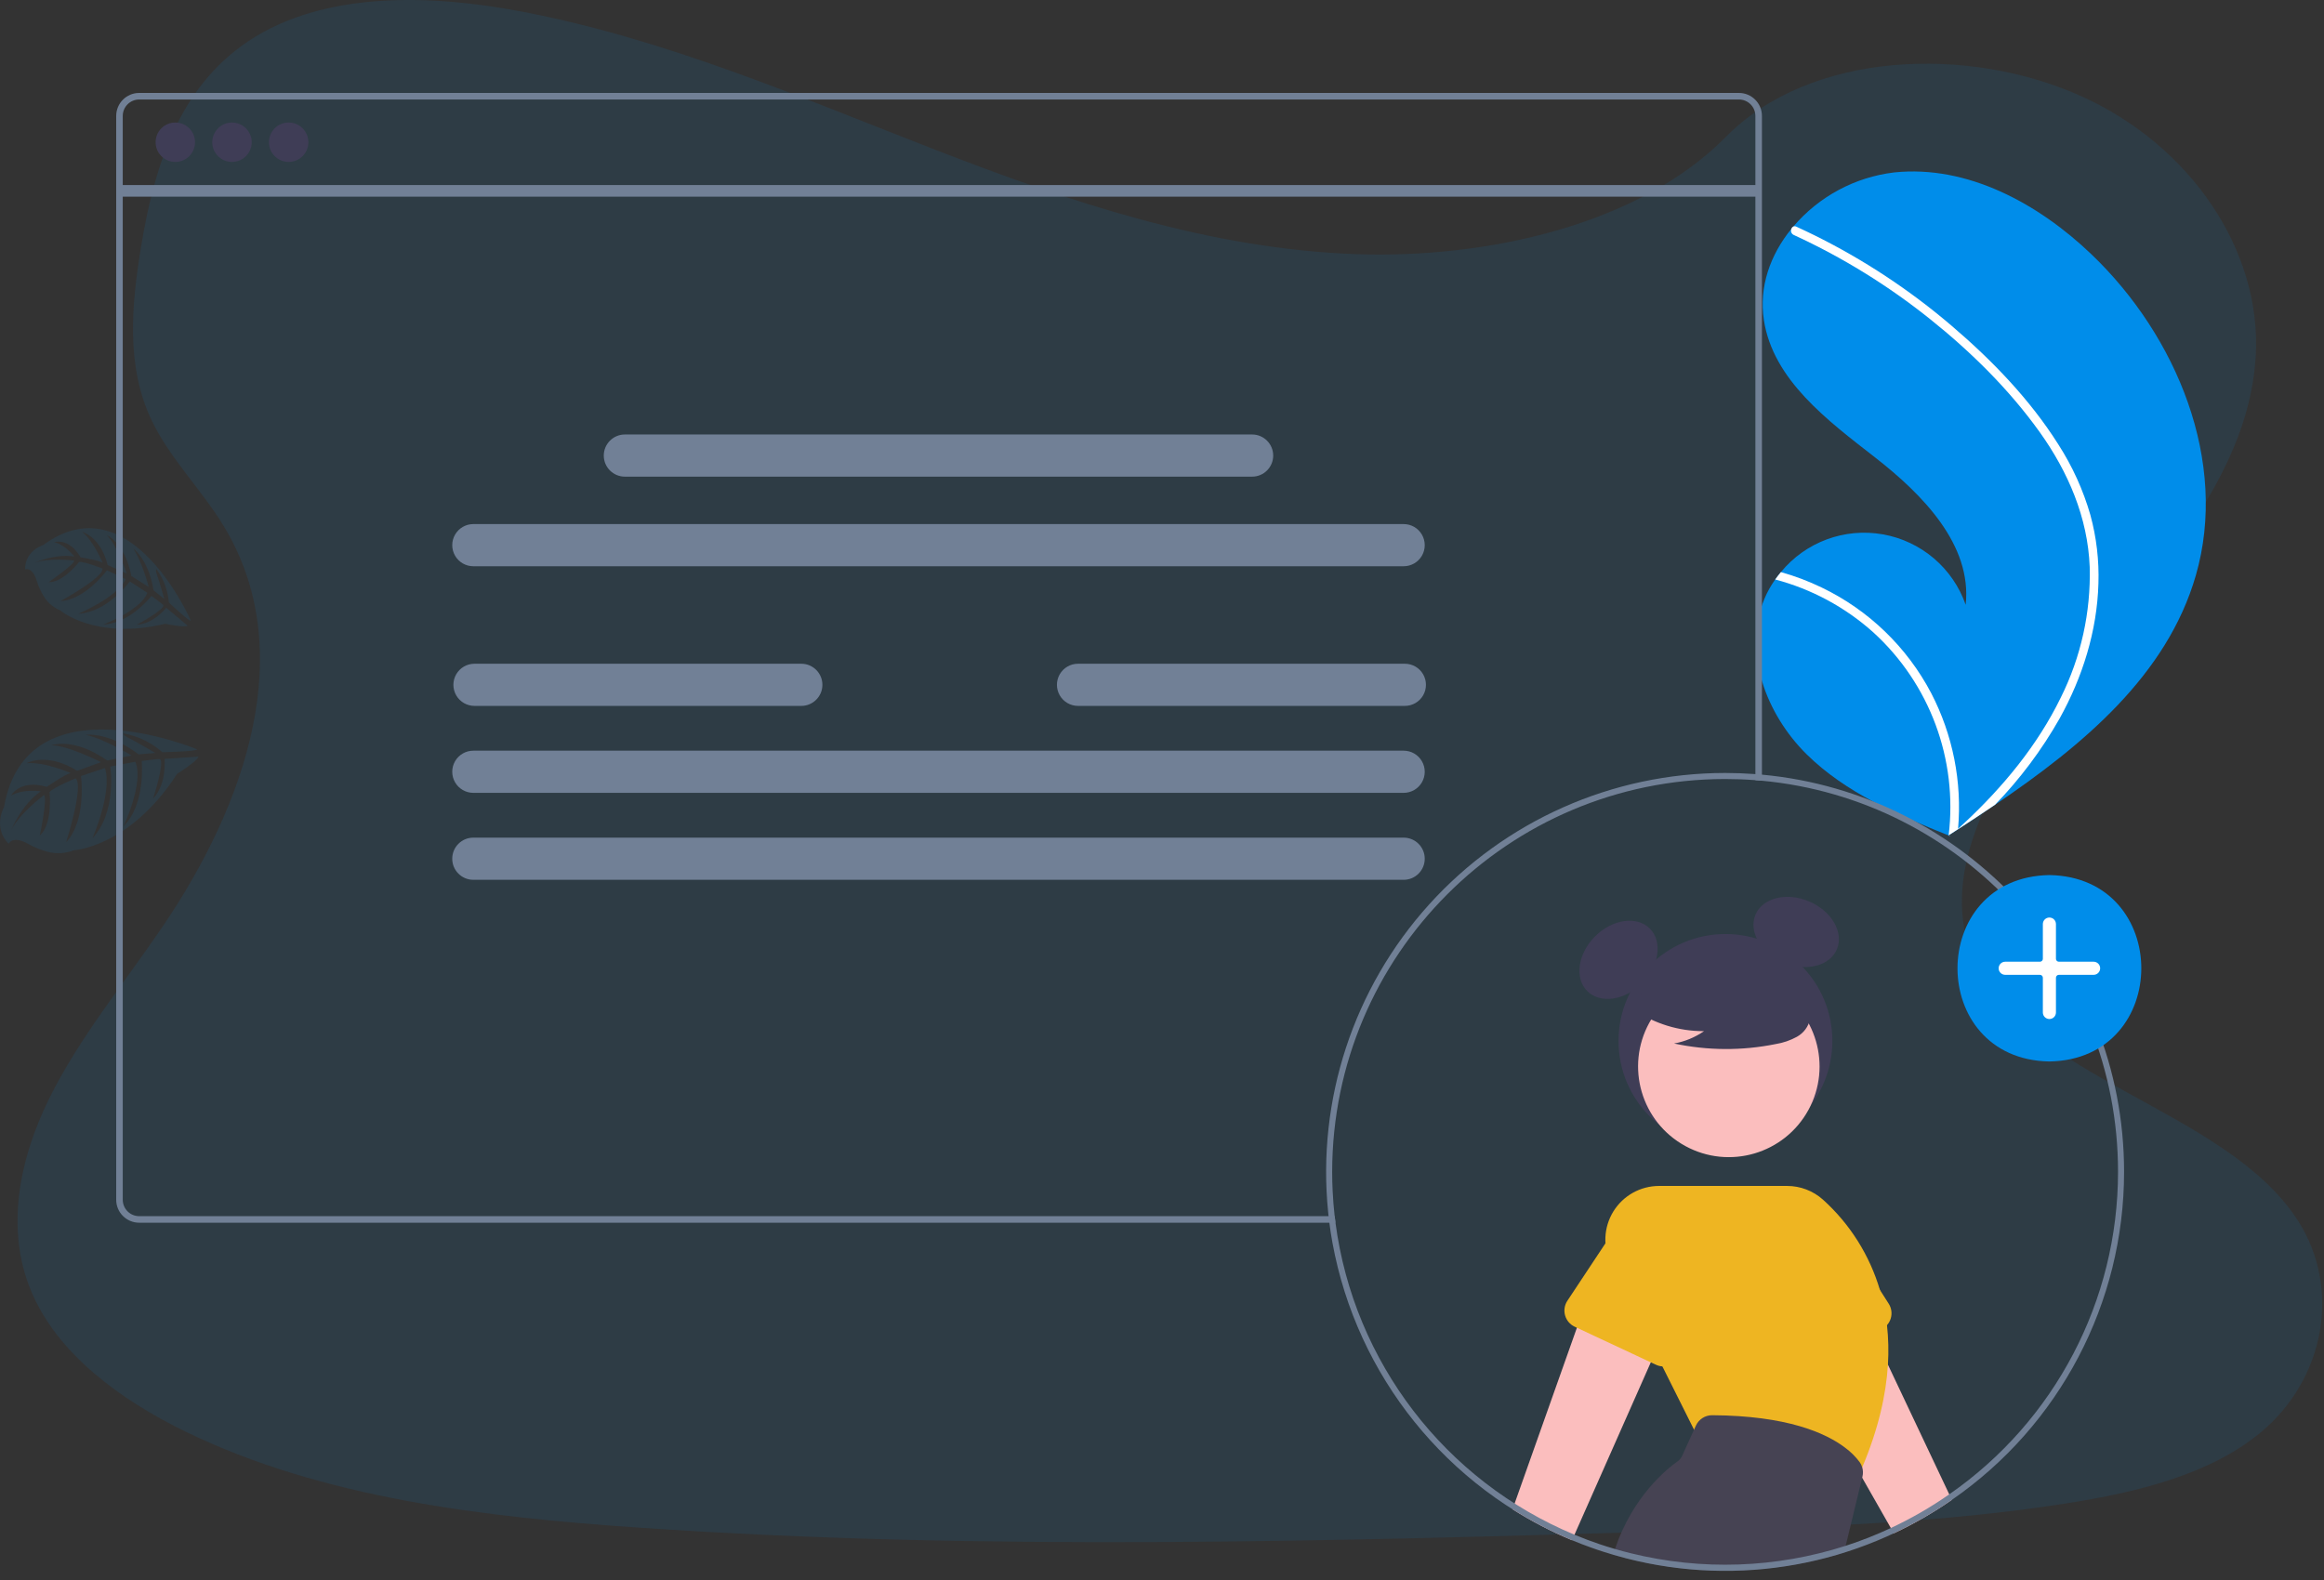 <?xml version="1.0" encoding="UTF-8"?>
<svg width="200px" height="136px" viewBox="0 0 200 136" version="1.1" xmlns="http://www.w3.org/2000/svg" xmlns:xlink="http://www.w3.org/1999/xlink">
    <rect x="0" y="0" width="200" height="136" fill="#333333" stroke="none"/>
    <title>Group 3</title>
    <g id="Page-1" stroke="none" stroke-width="1" fill="none" fill-rule="evenodd">
        <g id="home-alt-04" transform="translate(-1024, -1966)" fill-rule="nonzero">
            <g id="Group-3" transform="translate(973, 1932)">
                <g transform="translate(51, 34)">
                    <g id="Group-2" fill="#008DEA" opacity="0.1">
                        <path d="M116.747,21.877 C104.031,21.435 91.921,17.33 80.356,12.839 C68.79,8.348 57.338,3.372 44.927,1.002 C36.945,-0.528 27.817,-0.744 21.385,3.535 C15.196,7.661 13.196,14.763 12.12,21.358 C11.312,26.323 10.835,31.545 13.053,36.191 C14.591,39.417 17.324,42.128 19.214,45.218 C25.788,55.969 21.141,69.226 14.016,79.723 C10.676,84.647 6.798,89.35 4.218,94.588 C1.639,99.826 0.446,105.835 2.701,111.183 C4.939,116.488 10.269,120.464 16.041,123.264 C27.768,128.949 41.582,130.578 55.063,131.499 C84.89,133.541 114.878,132.657 144.784,131.772 C155.853,131.444 166.969,131.112 177.857,129.401 C183.904,128.45 190.147,126.941 194.536,123.311 C200.108,118.688 201.489,110.859 197.756,105.063 C191.493,95.34 174.181,92.924 169.798,82.49 C167.387,76.747 169.862,70.348 173.363,65.022 C180.876,53.594 193.468,43.57 194.132,30.507 C194.587,21.537 188.534,12.552 179.175,8.307 C169.363,3.857 155.76,4.417 148.527,11.782 C141.069,19.348 127.972,22.266 116.747,21.877 Z" id="Path"></path>
                        <g id="Group" transform="translate(0, 62.662)">
                            <path d="M16.965,1.839 C16.965,1.839 2.281,-4.338 0.35,6.8 C0.35,6.8 -0.654,8.536 0.743,9.971 C0.743,9.971 1.043,9.2 2.462,9.996 C2.968,10.276 3.506,10.495 4.065,10.648 C4.819,10.856 5.62,10.814 6.348,10.527 L6.348,10.527 C6.348,10.527 11.179,10.265 15.242,3.945 C15.242,3.945 16.984,2.868 17.071,2.464 L14.159,2.66 C14.159,2.66 14.383,4.792 13.177,6.071 C13.177,6.071 14.246,2.762 13.733,2.67 C13.629,2.65 12.194,2.839 12.194,2.839 C12.194,2.839 12.566,6.546 10.623,8.464 C10.623,8.464 12.426,4.694 11.642,2.906 L9.493,3.32 C9.493,3.32 10.083,7.22 7.957,9.487 C7.957,9.487 9.705,5.479 9.029,3.444 L6.972,4.136 C6.972,4.136 7.468,7.949 5.69,9.833 C5.69,9.833 7.242,4.998 6.511,4.332 C6.511,4.332 4.66,5.083 4.265,5.511 C4.265,5.511 4.558,8.261 3.428,9.253 C3.428,9.253 4.122,5.914 3.778,5.776 C3.778,5.776 1.629,7.395 0.972,8.792 C0.972,8.792 1.79,6.658 3.509,5.452 C3.509,5.452 2.065,5.208 0.955,5.811 C0.955,5.811 1.697,4.395 4.029,5.067 C4.029,5.067 5.756,3.87 6.102,3.888 C6.102,3.888 3.896,2.906 2.303,3.028 C2.303,3.028 4.012,2.045 6.64,3.686 L8.694,2.945 C8.694,2.945 5.845,1.485 4.418,1.491 C4.418,1.491 6.316,0.756 9.226,2.8 L11.328,2.371 C11.328,2.371 8.971,0.927 7.381,0.591 C7.381,0.591 9.287,0.289 11.935,2.271 L13.371,2.151 C13.371,2.151 11.633,1.126 11.106,0.876 C10.58,0.627 10.603,0.466 10.603,0.466 C11.856,0.683 13.023,1.245 13.974,2.088 C13.974,2.088 16.953,2.022 16.965,1.839 Z" id="Path"></path>
                        </g>
                        <g id="Group" transform="translate(1.965, 45.374)">
                            <path d="M14.462,8.055 C14.462,8.055 9.253,-3.982 1.764,1.538 C1.764,1.538 0.181,1.998 0.192,3.64 C0.192,3.64 0.809,3.354 1.2,4.637 C1.344,5.092 1.542,5.528 1.79,5.935 C2.118,6.489 2.618,6.92 3.214,7.163 L3.214,7.163 C3.214,7.163 6.234,9.76 12.251,8.32 C12.251,8.32 13.902,8.672 14.183,8.483 L12.344,6.937 C12.344,6.937 11.261,8.332 9.811,8.399 C9.811,8.399 12.332,7.043 12.081,6.695 C12.029,6.625 11.069,5.921 11.069,5.921 C11.069,5.921 9.179,8.334 6.943,8.371 C6.943,8.371 10.163,7.157 10.715,5.65 L9.202,4.668 C9.202,4.668 7.328,7.318 4.776,7.456 C4.776,7.456 8.098,6.071 8.857,4.475 L7.24,3.715 C7.24,3.715 5.361,6.269 3.238,6.365 C3.238,6.365 6.916,4.377 6.859,3.566 C6.859,3.566 5.332,2.957 4.847,2.992 C4.847,2.992 3.458,4.79 2.218,4.739 C2.218,4.739 4.534,3.149 4.409,2.872 C4.409,2.872 2.208,2.609 1.024,3.069 C1.024,3.069 2.725,2.267 4.432,2.53 C4.432,2.53 3.713,1.562 2.713,1.293 C2.713,1.293 3.963,0.874 4.965,2.599 C4.965,2.599 6.67,2.874 6.87,3.079 C6.87,3.079 6.122,1.234 5.102,0.403 C5.102,0.403 6.674,0.796 7.303,3.265 L8.945,3.994 C8.945,3.994 8.084,1.503 7.232,0.695 C7.232,0.695 8.778,1.34 9.344,4.212 L10.837,5.153 C10.837,5.153 10.259,2.953 9.507,1.847 C9.507,1.847 10.811,2.754 11.253,5.44 L12.177,6.187 C12.177,6.187 11.727,4.587 11.556,4.139 C11.385,3.692 11.491,3.609 11.491,3.609 C12.112,4.451 12.485,5.45 12.57,6.493 C12.57,6.493 14.346,8.155 14.462,8.055 Z" id="Path"></path>
                        </g>
                    </g>
                    <g id="undraw_Add_user_re_5oib-(1)" transform="translate(10, 8)">
                        <path d="M178.972,41.524 C176.491,50.13 169.248,56.154 161.692,61.271 C160.638,61.986 159.582,62.684 158.527,63.366 C158.519,63.369 158.512,63.375 158.505,63.379 C158.454,63.411 158.403,63.444 158.356,63.477 C158.138,63.617 157.92,63.758 157.704,63.897 L157.823,63.95 C157.823,63.95 157.939,64.012 157.812,63.96 C157.774,63.944 157.734,63.93 157.696,63.914 C153.307,62.144 148.84,60.243 145.476,56.927 C141.987,53.483 139.948,48.082 141.837,43.558 C142.085,42.965 142.399,42.402 142.772,41.879 C142.926,41.66 143.091,41.45 143.262,41.244 C145.385,38.654 148.74,37.411 152.037,37.995 C155.334,38.578 158.059,40.896 159.164,44.057 C159.719,38.889 155.457,34.56 151.356,31.365 C147.253,28.173 142.591,24.696 141.798,19.556 C141.355,16.697 142.349,13.926 144.161,11.701 C144.217,11.633 144.273,11.566 144.331,11.5 C146.536,8.909 149.637,7.245 153.015,6.841 C159.307,6.187 165.418,9.517 169.988,13.892 C177.344,20.93 181.792,31.74 178.972,41.524 Z" id="Path" fill="#008DEA"></path>
                        <path d="M167.146,30.268 C168.354,32.147 169.281,34.191 169.898,36.338 C170.42,38.256 170.652,40.241 170.587,42.228 C170.474,46.312 169.218,50.303 167.24,53.857 C165.711,56.552 163.847,59.043 161.692,61.271 C160.638,61.986 159.582,62.684 158.527,63.366 C158.519,63.369 158.512,63.375 158.505,63.379 C158.454,63.411 158.403,63.444 158.356,63.477 C158.138,63.617 157.92,63.758 157.704,63.897 C157.704,63.897 157.939,64.012 157.812,63.96 C157.774,63.944 157.734,63.93 157.696,63.914 C158.494,57.369 156.069,50.844 151.191,46.409 C148.781,44.257 145.896,42.705 142.772,41.879 C142.926,41.66 143.091,41.45 143.262,41.244 C144.469,41.582 145.643,42.026 146.771,42.571 C150.805,44.508 154.107,47.692 156.19,51.652 C158.059,55.247 158.863,59.302 158.509,63.338 C158.689,63.175 158.87,63.008 159.045,62.843 C162.38,59.733 165.342,56.164 167.347,52.045 C169.087,48.556 169.942,44.693 169.837,40.797 C169.673,36.548 167.98,32.613 165.529,29.187 C162.903,25.52 159.612,22.276 156.097,19.465 C152.496,16.582 148.557,14.149 144.365,12.223 C144.169,12.131 144.079,11.902 144.161,11.701 C144.189,11.614 144.25,11.542 144.331,11.5 C144.415,11.464 144.511,11.468 144.592,11.511 C145.11,11.75 145.624,11.991 146.133,12.243 C150.379,14.342 154.348,16.959 157.948,20.036 C161.426,23.001 164.7,26.389 167.146,30.268 Z" id="Path" fill="#FFFFFF"></path>
                        <circle id="Oval" fill="#3F3D56" cx="138.489" cy="81.598" r="9.201"></circle>
                        <ellipse id="Oval" fill="#3F3D56" transform="translate(129.288, 74.618) rotate(-45) translate(-129.288, -74.618) " cx="129.288" cy="74.618" rx="3.807" ry="2.855"></ellipse>
                        <ellipse id="Oval" fill="#3F3D56" transform="translate(144.577, 72.22) rotate(-66.87) translate(-144.577, -72.22) " cx="144.577" cy="72.22" rx="2.855" ry="3.807"></ellipse>
                        <path d="M157.973,121.102 C156.392,122.2 154.722,123.164 152.979,123.981 L152.722,123.526 L150.256,119.198 L150.04,118.818 L148.778,116.605 L148.776,116.602 L144.793,109.605 L142.746,106.013 L148.825,101.749 L151.19,106.749 L152.472,109.464 L157.75,120.626 L157.973,121.102 Z" id="Path" fill="#FBBEBE"></path>
                        <path d="M152.542,104.221 L151.78,103.027 L148.409,97.738 C147.451,95.599 144.943,94.638 142.8,95.589 C140.658,96.54 139.688,99.044 140.631,101.19 L142.715,108.614 C142.834,109.039 143.131,109.392 143.529,109.582 C143.927,109.772 144.388,109.78 144.793,109.605 C144.801,109.602 144.806,109.6 144.814,109.597 L151.19,106.749 L151.876,106.442 C152.282,106.259 152.588,105.909 152.716,105.483 C152.844,105.057 152.78,104.596 152.542,104.221 L152.542,104.221 Z" id="Path" fill="#EEB522"></path>
                        <path d="M134.225,104.387 L132.451,108.393 L132.066,109.264 L125.498,124.101 L125.287,124.577 C123.509,123.836 121.796,122.944 120.168,121.914 L120.345,121.414 L125.706,106.288 L127.022,102.574 L129.904,103.3 L134.225,104.387 Z" id="Path" fill="#FBBEBE"></path>
                        <circle id="Oval" fill="#FBBEBE" transform="translate(138.78, 83.794) rotate(-61.337) translate(-138.78, -83.794) " cx="138.78" cy="83.794" r="7.808"></circle>
                        <path d="M152.391,106.065 C152.278,105.036 152.074,104.019 151.78,103.027 C150.895,100.038 149.201,97.352 146.887,95.265 C146.037,94.502 144.934,94.08 143.792,94.081 L132.792,94.081 C131.184,94.077 129.69,94.908 128.845,96.275 C128,97.643 127.925,99.351 128.648,100.787 L129.904,103.3 L132.451,108.393 L133.062,109.613 L135.786,115.062 L136.001,115.494 L149.827,119.297 L149.886,119.164 C149.938,119.047 149.99,118.933 150.04,118.818 C150.115,118.644 150.191,118.475 150.261,118.303 C151.655,114.997 152.313,112.055 152.472,109.464 C152.543,108.331 152.516,107.194 152.391,106.065 Z" id="Path" fill="#EEB522"></path>
                        <path d="M134.787,95.507 C132.668,94.514 130.146,95.421 129.145,97.536 L128.164,99.016 L124.887,103.963 C124.641,104.334 124.568,104.795 124.689,105.224 C124.809,105.653 125.11,106.008 125.514,106.197 L125.706,106.288 L132.066,109.264 L132.518,109.475 C132.689,109.555 132.874,109.602 133.062,109.613 C133.313,109.633 133.566,109.589 133.796,109.485 C134.202,109.304 134.508,108.954 134.636,108.528 L136.836,101.164 C137.831,99.036 136.913,96.504 134.787,95.507 L134.787,95.507 Z" id="Path" fill="#EEB522"></path>
                        <path d="M150.261,118.303 C150.215,118.141 150.14,117.989 150.04,117.853 C149.684,117.376 149.259,116.955 148.778,116.605 L148.776,116.602 C147.103,115.335 143.774,113.855 137.351,113.816 L137.341,113.816 C136.74,113.816 136.194,114.167 135.944,114.714 L135.786,115.062 L134.763,117.31 C134.677,117.503 134.539,117.669 134.365,117.791 C133.442,118.444 130.503,120.811 128.984,125.331 C128.929,125.493 128.877,125.657 128.827,125.826 C135.322,127.723 142.233,127.661 148.693,125.646 L148.836,125.056 L150.256,119.198 L150.279,119.102 C150.344,118.839 150.337,118.563 150.261,118.303 Z" id="Path" fill="#464353"></path>
                        <path d="M130.575,78.883 C132.36,80.112 134.478,80.767 136.645,80.758 C135.872,81.294 134.992,81.656 134.065,81.82 C136.947,82.438 139.924,82.454 142.813,81.869 C143.455,81.766 144.074,81.553 144.644,81.24 C145.218,80.919 145.629,80.37 145.774,79.728 C145.966,78.632 145.112,77.636 144.224,76.964 C141.471,74.915 137.944,74.21 134.615,75.044 C133.541,75.322 132.466,75.79 131.769,76.652 C131.072,77.515 130.865,78.843 131.529,79.731 L130.575,78.883 Z" id="Path" fill="#3F3D56"></path>
                        <rect id="Rectangle" fill="#718096" x="0.282" y="7.928" width="141.065" height="1"></rect>
                        <circle id="Oval" fill="#3F3D56" cx="5.088" cy="4.242" r="1.696"></circle>
                        <circle id="Oval" fill="#3F3D56" cx="9.965" cy="4.242" r="1.696"></circle>
                        <circle id="Oval" fill="#3F3D56" cx="14.841" cy="4.242" r="1.696"></circle>
                        <path d="M110.797,40.74 L30.733,40.74 C30.085,40.74 29.486,40.394 29.162,39.833 C28.838,39.271 28.838,38.58 29.162,38.018 C29.486,37.457 30.085,37.111 30.733,37.111 L110.797,37.111 C111.445,37.111 112.044,37.457 112.368,38.018 C112.692,38.58 112.692,39.271 112.368,39.833 C112.044,40.394 111.445,40.74 110.797,40.74 L110.797,40.74 Z" id="Path" fill="#718096"></path>
                        <path d="M110.797,60.245 L30.733,60.245 C30.085,60.245 29.486,59.899 29.162,59.338 C28.838,58.777 28.838,58.085 29.162,57.524 C29.486,56.962 30.085,56.616 30.733,56.616 L110.797,56.616 C111.445,56.616 112.044,56.962 112.368,57.524 C112.692,58.085 112.692,58.777 112.368,59.338 C112.044,59.899 111.445,60.245 110.797,60.245 L110.797,60.245 Z" id="Path" fill="#718096"></path>
                        <path d="M110.797,67.73 L30.733,67.73 C29.731,67.73 28.919,66.918 28.919,65.916 C28.919,64.913 29.731,64.101 30.733,64.101 L110.797,64.101 C111.799,64.101 112.611,64.913 112.611,65.916 C112.611,66.918 111.799,67.73 110.797,67.73 L110.797,67.73 Z" id="Path" fill="#718096"></path>
                        <path d="M97.755,33.028 L43.775,33.028 C42.773,33.028 41.96,32.216 41.96,31.214 C41.96,30.212 42.773,29.399 43.775,29.399 L97.755,29.399 C98.757,29.399 99.57,30.212 99.57,31.214 C99.57,32.216 98.757,33.028 97.755,33.028 Z" id="Path" fill="#718096"></path>
                        <path d="M58.959,52.761 L30.835,52.761 C30.186,52.761 29.586,52.416 29.262,51.854 C28.937,51.292 28.937,50.6 29.262,50.038 C29.586,49.477 30.186,49.131 30.835,49.132 L58.959,49.132 C59.961,49.132 60.774,49.944 60.774,50.946 C60.774,51.948 59.961,52.761 58.959,52.761 L58.959,52.761 Z" id="Path" fill="#718096"></path>
                        <path d="M110.898,52.761 L82.774,52.761 C82.125,52.761 81.526,52.416 81.201,51.854 C80.876,51.292 80.876,50.6 81.201,50.038 C81.526,49.477 82.125,49.131 82.774,49.132 L110.898,49.132 C111.547,49.131 112.147,49.477 112.472,50.038 C112.796,50.6 112.796,51.292 112.472,51.854 C112.147,52.416 111.547,52.761 110.898,52.761 L110.898,52.761 Z" id="Path" fill="#718096"></path>
                        <path d="M139.651,-5.20231213e-06 L1.977,-5.20231213e-06 C0.885,0.002 1.47858604e-14,0.887 1.47858604e-14,1.979 L1.47858604e-14,95.27 C1.47858604e-14,96.361 0.886,97.245 1.977,97.247 L104.928,97.247 C104.902,97.06 104.881,96.87 104.86,96.682 L1.977,96.682 C1.197,96.682 0.565,96.05 0.564,95.27 L0.564,1.979 C0.565,1.199 1.197,0.566 1.977,0.564 L139.651,0.564 C140.432,0.565 141.065,1.198 141.066,1.979 L141.066,59.155 C141.253,59.168 141.443,59.184 141.63,59.202 L141.63,1.979 C141.63,0.886 140.744,-5.20231213e-06 139.651,-5.20231213e-06 Z" id="Path" fill="#718096"></path>
                        <path d="M104.928,97.247 C104.902,97.06 104.881,96.87 104.86,96.682 C104.855,96.654 104.853,96.628 104.85,96.599 C104.775,95.915 104.72,95.224 104.686,94.526 C104.543,95.127 104.414,95.73 104.299,96.336 C104.306,96.425 104.314,96.511 104.325,96.599 C104.327,96.628 104.33,96.654 104.335,96.682 C104.356,96.87 104.377,97.06 104.403,97.247 C104.475,97.827 104.564,98.399 104.668,98.969 C104.67,98.945 104.673,98.925 104.676,98.901 C104.749,98.352 104.832,97.806 104.931,97.26 C104.929,97.256 104.928,97.251 104.928,97.247 Z M141.63,58.679 C141.443,58.661 141.253,58.646 141.066,58.633 C141.037,58.63 141.011,58.63 140.983,58.627 C140.15,58.565 139.308,58.534 138.459,58.534 C128.751,58.537 119.497,62.649 112.988,69.852 C106.478,77.055 103.322,86.677 104.299,96.336 C104.306,96.425 104.314,96.511 104.325,96.599 C104.327,96.628 104.33,96.654 104.335,96.682 C104.356,96.87 104.377,97.06 104.403,97.247 C104.475,97.827 104.564,98.399 104.668,98.969 C106.768,110.443 114.525,120.078 125.287,124.577 C125.828,124.801 126.375,125.014 126.929,125.209 C127.293,125.342 127.657,125.464 128.026,125.581 C128.292,125.667 128.56,125.748 128.827,125.826 C129.207,125.938 129.592,126.044 129.98,126.143 C139.6,128.611 149.818,126.771 157.973,121.102 L157.976,121.102 C167.253,114.696 172.793,104.143 172.795,92.869 C172.795,75.004 159.082,60.284 141.63,58.679 Z M157.75,120.626 C156.16,121.736 154.478,122.706 152.722,123.526 C151.46,124.117 150.162,124.628 148.836,125.056 C142.852,126.981 136.45,127.204 130.346,125.698 C129.889,125.586 129.434,125.464 128.984,125.331 C128.539,125.201 128.098,125.064 127.662,124.918 C127.306,124.796 126.949,124.671 126.596,124.538 C126.226,124.398 125.862,124.252 125.498,124.101 C114.351,119.456 106.517,109.232 104.931,97.26 C104.929,97.256 104.928,97.251 104.928,97.247 C104.902,97.06 104.881,96.87 104.86,96.682 C104.855,96.654 104.853,96.628 104.85,96.599 C104.775,95.915 104.72,95.224 104.686,94.526 C104.658,93.977 104.644,93.425 104.644,92.869 C104.665,74.202 119.792,59.074 138.46,59.054 C139.308,59.054 140.15,59.085 140.983,59.148 C141.011,59.15 141.037,59.153 141.066,59.155 C141.253,59.168 141.443,59.184 141.63,59.202 C158.795,60.805 172.275,75.29 172.275,92.869 C172.273,103.942 166.847,114.312 157.75,120.626 Z M126.596,124.538 C126.226,124.398 125.862,124.252 125.498,124.101 C114.351,119.456 106.517,109.232 104.931,97.26 C104.832,97.806 104.749,98.352 104.676,98.901 C104.673,98.925 104.671,98.945 104.668,98.969 C106.768,110.443 114.525,120.078 125.287,124.577 C125.828,124.801 126.375,125.014 126.929,125.209 C126.814,124.988 126.702,124.764 126.596,124.538 Z M140.983,58.627 C140.15,58.565 139.308,58.534 138.459,58.534 C128.751,58.537 119.497,62.649 112.988,69.852 C106.478,77.055 103.321,86.677 104.299,96.336 C104.306,96.425 104.314,96.511 104.325,96.599 C104.327,96.628 104.33,96.654 104.335,96.682 L104.86,96.682 C104.855,96.654 104.853,96.628 104.85,96.599 C104.774,95.915 104.72,95.224 104.686,94.526 C104.658,93.977 104.644,93.425 104.644,92.869 C104.665,74.202 119.792,59.074 138.459,59.054 C139.308,59.054 140.15,59.085 140.983,59.148 C141.011,59.15 141.037,59.153 141.066,59.155 L141.066,58.633 C141.037,58.63 141.011,58.63 140.983,58.627 L140.983,58.627 Z" id="Shape" fill="#718096"></path>
                        <path d="M166.369,67.322 C176.915,67.502 176.913,83.19 166.368,83.368 C155.822,83.188 155.824,67.501 166.369,67.322 Z" id="Path" fill="#008DEA"></path>
                        <path d="M166.369,79.714 C166.057,79.713 165.805,79.461 165.805,79.15 L165.805,76.16 C165.805,76.022 165.692,75.909 165.553,75.909 L162.564,75.909 C162.253,75.909 162,75.657 162,75.345 C162,75.034 162.253,74.781 162.564,74.781 L165.553,74.781 C165.692,74.781 165.805,74.669 165.805,74.53 L165.805,71.54 C165.805,71.229 166.057,70.977 166.369,70.977 C166.68,70.977 166.932,71.229 166.932,71.54 L166.932,74.53 C166.932,74.669 167.045,74.781 167.184,74.781 L170.173,74.781 C170.485,74.781 170.737,75.034 170.737,75.345 C170.737,75.657 170.485,75.909 170.173,75.909 L167.184,75.909 C167.045,75.909 166.932,76.022 166.932,76.16 L166.932,79.15 C166.932,79.461 166.68,79.713 166.369,79.714 Z" id="Path" fill="#FFFFFF"></path>
                    </g>
                </g>
            </g>
        </g>
    </g>
</svg>